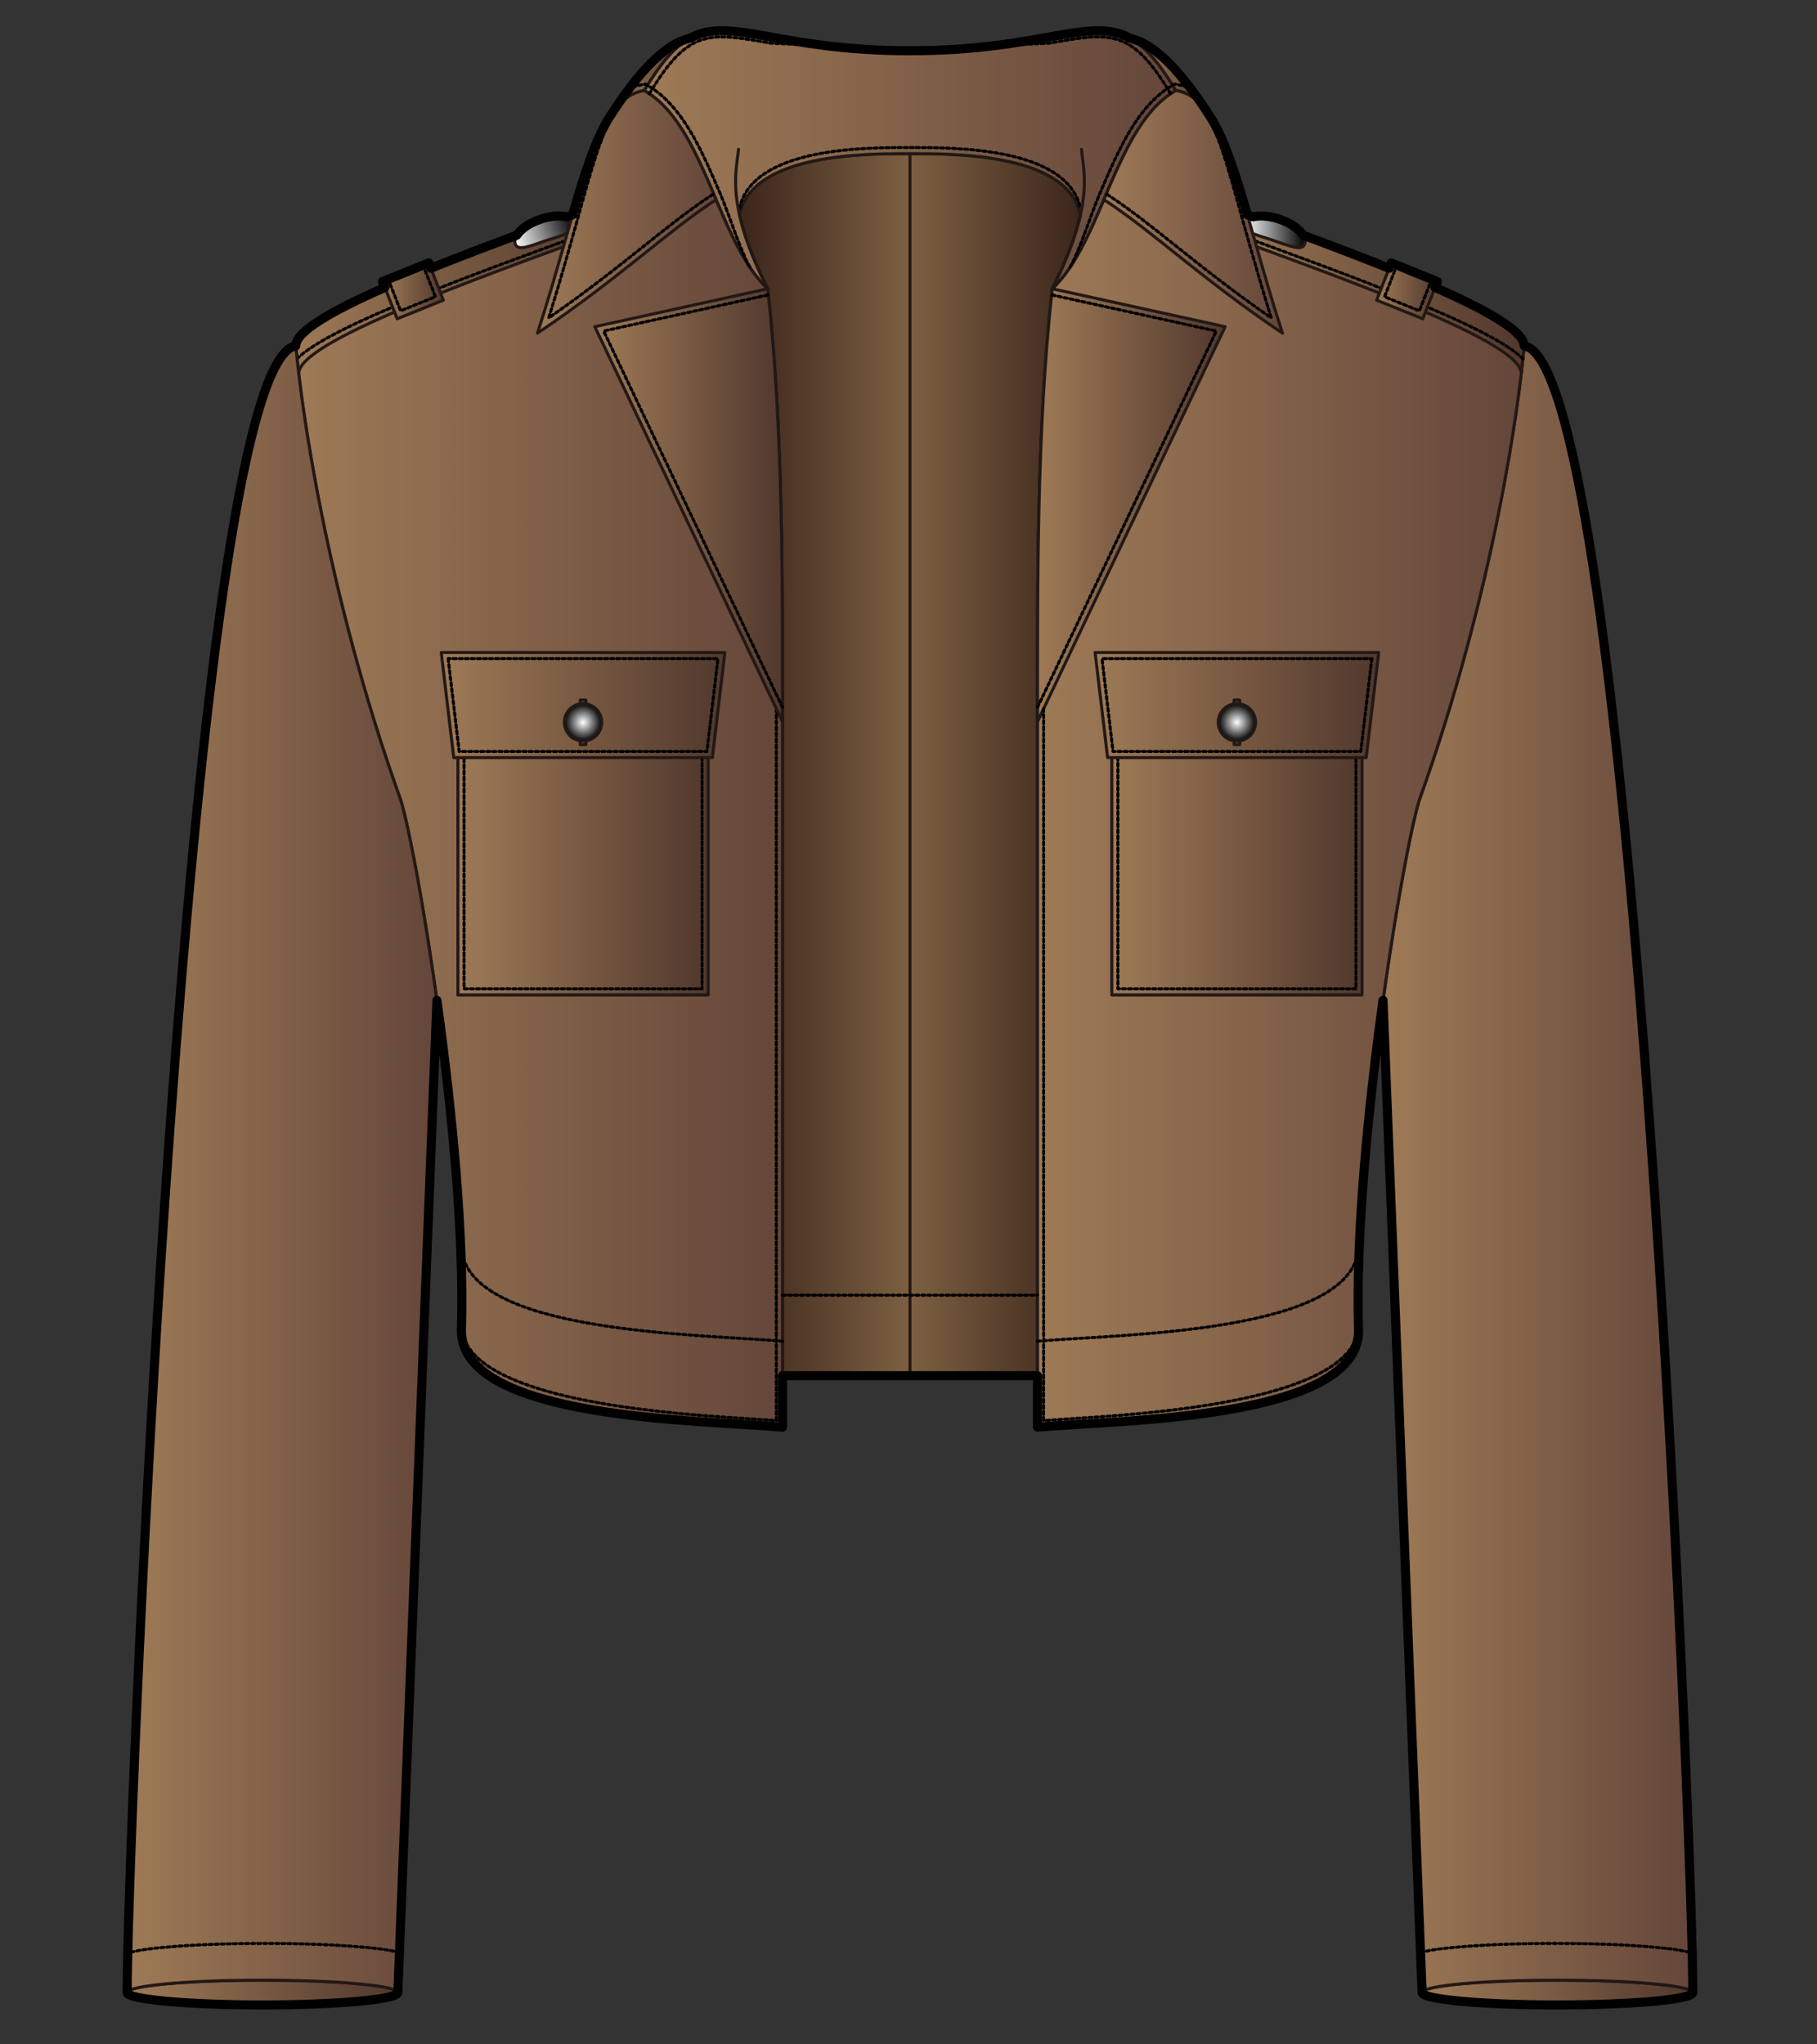 <?xml version="1.0" encoding="utf-8"?>
<!-- Generator: Adobe Illustrator 12.0.0, SVG Export Plug-In . SVG Version: 6.00 Build 51448)  -->
<!DOCTYPE svg PUBLIC "-//W3C//DTD SVG 1.1//EN" "http://www.w3.org/Graphics/SVG/1.1/DTD/svg11.dtd">
<svg  version="1.1" id="レイヤー_1" xmlns="http://www.w3.org/2000/svg" xmlns:xlink="http://www.w3.org/1999/xlink" width="600" height="675" viewBox="0 0 600 675"
	 overflow="visible" enable-background="new 0 0 600 675" xml:space="preserve">
<rect x="0" y="0" width="600" height="675" fill="#333333" stroke="none"/>
<rect fill="none" width="600" height="675"/>
<g>
	<linearGradient id="XMLID_28_" gradientUnits="userSpaceOnUse" x1="300.49" y1="252.475" x2="244.173" y2="252.475">
		<stop  offset="0" style="stop-color:#7D6042"/>
		<stop  offset="1" style="stop-color:#3B261C"/>
	</linearGradient>
	<path fill="url(#XMLID_28_)" stroke="#221815" stroke-linecap="round" stroke-linejoin="round" d="M258.379,454.216V238.256
		c0-45.164,0.292-96.51-4.877-142.918c-5.179-10.302-7.937-18.251-9.329-24.542c4.523-20.267,41.782-20.062,56.317-20.062v403.482
		H258.379z"/>
	<linearGradient id="XMLID_29_" gradientUnits="userSpaceOnUse" x1="97.686" y1="263.345" x2="258.382" y2="263.345">
		<stop  offset="0" style="stop-color:#9E7A56"/>
		<stop  offset="1" style="stop-color:#64463A"/>
	</linearGradient>
	<path fill="url(#XMLID_29_)" stroke="#221815" stroke-linecap="round" stroke-linejoin="round" d="M258.379,471.212
		c-26.624-2.376-106.019-2.376-106.019-31.854c1.902-58.001-14.263-155.937-19.967-174.953
		c-25.197-70.363-33.196-132.56-34.707-150.234c33.965-18.674,49.985-26.685,121.382-54.142l12.851-4.552h0.004
		c6.612,14.471,11.995,30.787,21.579,39.86c5.169,46.408,4.877,97.754,4.877,142.918V471.212z"/>
	<path fill="none" stroke="#000000" stroke-linecap="round" stroke-linejoin="round" stroke-dasharray="1" d="M258.379,442.84
		c-26.624-2.377-106.019-2.377-106.019-31.854"/>
	<path fill="none" stroke="#000000" stroke-linecap="round" stroke-linejoin="round" stroke-dasharray="1" d="M256.358,234.003
		c0,0,0,230.8,0,235.046c-3.122-0.213-11.721-0.797-11.721-0.797c-31.544-1.898-92.222-7.396-92.222-30.857"/>
	<linearGradient id="XMLID_30_" gradientUnits="userSpaceOnUse" x1="469.602" y1="657.893" x2="558.999" y2="657.893">
		<stop  offset="0" style="stop-color:#9E7A56"/>
		<stop  offset="1" style="stop-color:#51382D"/>
	</linearGradient>
	
		<ellipse fill="url(#XMLID_30_)" stroke="#221815" stroke-linecap="round" stroke-linejoin="round" cx="514.3" cy="657.893" rx="44.698" ry="4.093"/>
	<linearGradient id="XMLID_31_" gradientUnits="userSpaceOnUse" x1="456.699" y1="386.032" x2="558.999" y2="386.032">
		<stop  offset="0" style="stop-color:#9E7A56"/>
		<stop  offset="1" style="stop-color:#64463A"/>
	</linearGradient>
	<path fill="url(#XMLID_31_)" stroke="#221815" stroke-linecap="round" stroke-linejoin="round" d="M503.293,114.171
		c36.131,5.706,55.705,496.339,55.705,543.721c0-2.26-20.012-4.092-44.697-4.092c-24.687,0-44.699,1.832-44.699,4.092
		l-12.902-327.614v0.001c4.311-31.067,9.231-57.021,11.888-65.874C493.784,194.042,501.782,131.846,503.293,114.171z"/>
	<linearGradient id="XMLID_32_" gradientUnits="userSpaceOnUse" x1="300.49" y1="252.475" x2="356.807" y2="252.475">
		<stop  offset="0" style="stop-color:#7D6042"/>
		<stop  offset="1" style="stop-color:#3B261C"/>
	</linearGradient>
	<path fill="url(#XMLID_32_)" stroke="#221815" stroke-linecap="round" stroke-linejoin="round" d="M342.601,454.216V238.256
		c0-45.164-0.292-96.51,4.876-142.918c5.179-10.302,7.938-18.251,9.33-24.542c-4.523-20.267-41.781-20.062-56.316-20.062v403.482
		H342.601z"/>
	<linearGradient id="XMLID_33_" gradientUnits="userSpaceOnUse" x1="342.598" y1="263.345" x2="503.293" y2="263.345">
		<stop  offset="0" style="stop-color:#9E7A56"/>
		<stop  offset="1" style="stop-color:#64463A"/>
	</linearGradient>
	<path fill="url(#XMLID_33_)" stroke="#221815" stroke-linecap="round" stroke-linejoin="round" d="M342.601,471.212
		c26.624-2.376,106.019-2.376,106.019-31.854c-1.901-58.001,14.263-155.937,19.968-174.953
		c25.197-70.363,33.195-132.56,34.706-150.234c-33.965-18.674-49.984-26.685-121.381-54.142l-12.853-4.552h-0.003
		c-6.612,14.471-11.994,30.787-21.58,39.86c-5.168,46.408-4.876,97.754-4.876,142.918V471.212z"/>
	<linearGradient id="XMLID_34_" gradientUnits="userSpaceOnUse" x1="97.686" y1="95.705" x2="201.302" y2="95.705">
		<stop  offset="0" style="stop-color:#9E7A56"/>
		<stop  offset="1" style="stop-color:#51382D"/>
	</linearGradient>
	<path fill="url(#XMLID_34_)" stroke="#221815" stroke-linecap="round" stroke-linejoin="round" d="M98.636,123.297
		c0-10.324,55.395-30.15,102.667-47.39l-4.596-7.794c-45.164,16.456-99.02,36.002-99.02,46.058L98.636,123.297z"/>
	<path fill="none" stroke="#000000" stroke-linecap="round" stroke-linejoin="round" stroke-dasharray="1" d="M98.093,118.455
		c10.947-10.941,58.791-28.099,100.356-43.257l-3.75-6.357"/>
	<linearGradient id="XMLID_35_" gradientUnits="userSpaceOnUse" x1="196.424" y1="166.797" x2="258.382" y2="166.797">
		<stop  offset="0" style="stop-color:#9E7A56"/>
		<stop  offset="1" style="stop-color:#51382D"/>
	</linearGradient>
	<path fill="url(#XMLID_35_)" stroke="#221815" stroke-linecap="round" stroke-linejoin="round" d="M253.502,95.338l-57.078,12.535
		l61.955,130.383C258.379,193.092,258.671,141.747,253.502,95.338z"/>
	<path fill="none" stroke="#000000" stroke-linecap="round" stroke-linejoin="round" stroke-dasharray="1" d="M258.38,233.547
		c-9.939-20.916-57.154-120.28-59.039-124.246c4.372-0.96,50.848-11.167,54.383-11.944"/>
	<linearGradient id="XMLID_36_" gradientUnits="userSpaceOnUse" x1="41.981" y1="657.893" x2="131.378" y2="657.893">
		<stop  offset="0" style="stop-color:#9E7A56"/>
		<stop  offset="1" style="stop-color:#51382D"/>
	</linearGradient>
	
		<ellipse fill="url(#XMLID_36_)" stroke="#221815" stroke-linecap="round" stroke-linejoin="round" cx="86.679" cy="657.893" rx="44.698" ry="4.093"/>
	<linearGradient id="XMLID_37_" gradientUnits="userSpaceOnUse" x1="41.981" y1="386.032" x2="144.281" y2="386.032">
		<stop  offset="0" style="stop-color:#9E7A56"/>
		<stop  offset="1" style="stop-color:#64463A"/>
	</linearGradient>
	<path fill="url(#XMLID_37_)" stroke="#221815" stroke-linecap="round" stroke-linejoin="round" d="M97.686,114.171
		c-36.13,5.706-55.705,496.339-55.705,543.721c0-2.26,20.012-4.092,44.698-4.092c24.687,0,44.699,1.832,44.699,4.092l12.903-327.614
		v0.001c-4.311-31.067-9.233-57.021-11.888-65.874C107.195,194.042,99.196,131.846,97.686,114.171z"/>
	<linearGradient id="XMLID_38_" gradientUnits="userSpaceOnUse" x1="212.71" y1="52.742" x2="388.269" y2="52.742">
		<stop  offset="0" style="stop-color:#9E7A56"/>
		<stop  offset="1" style="stop-color:#64463A"/>
	</linearGradient>
	<path fill="url(#XMLID_38_)" stroke="#221815" stroke-linecap="round" stroke-linejoin="round" d="M300.49,50.734
		c14.535,0,51.798-0.203,56.319,20.065c-1.394,6.292-4.155,14.239-9.333,24.54c16.765-15.867,20.671-53.898,40.792-65.459
		c-20.77-34.652-28.188-13.125-87.778-13.125c-59.591,0-67.01-21.527-87.78,13.125c20.121,11.562,24.027,49.592,40.792,65.459
		c-5.177-10.301-7.94-18.248-9.333-24.54C248.691,50.531,285.955,50.734,300.49,50.734z"/>
	<path fill="none" stroke="#000000" stroke-linecap="round" stroke-linejoin="round" stroke-dasharray="1" d="M244.168,68.779
		c4.523-20.267,41.786-20.065,56.322-20.065c14.535,0,51.798-0.202,56.319,20.065"/>
	<path fill="none" stroke="#000000" stroke-linecap="round" stroke-linejoin="round" stroke-dasharray="1" d="M247.568,88.151
		c-3.159-5.621-6.923-17.604-9.606-23.896c-6.168-14.458-12.548-29.409-24.244-36.128"/>
	<linearGradient id="XMLID_39_" gradientUnits="userSpaceOnUse" x1="151.214" y1="275.536" x2="233.852" y2="275.536">
		<stop  offset="0" style="stop-color:#9E7A56"/>
		<stop  offset="1" style="stop-color:#51382D"/>
	</linearGradient>
	
		<rect x="151.214" y="222.568" fill="url(#XMLID_39_)" stroke="#221815" stroke-linecap="round" stroke-linejoin="round" width="82.638" height="105.935"/>
	<path fill="none" stroke="#000000" stroke-linecap="round" stroke-linejoin="round" stroke-dasharray="1" d="M153.235,224.59
		c0,3.814,0,98.078,0,101.893c3.751,0,74.845,0,78.597,0c0-3.815,0-98.078,0-101.893C228.08,224.59,156.986,224.59,153.235,224.59z"
		/>
	<linearGradient id="XMLID_40_" gradientUnits="userSpaceOnUse" x1="145.704" y1="232.789" x2="239.361" y2="232.789">
		<stop  offset="0" style="stop-color:#9E7A56"/>
		<stop  offset="1" style="stop-color:#51382D"/>
	</linearGradient>
	<polygon fill="url(#XMLID_40_)" stroke="#221815" stroke-linecap="round" stroke-linejoin="round" points="149.835,250.142 
		235.23,250.142 239.361,215.437 145.704,215.437 	"/>
	<path fill="none" stroke="#000000" stroke-linecap="round" stroke-linejoin="round" stroke-dasharray="1" d="M147.981,217.458
		c0.444,3.733,3.293,27.674,3.65,30.662c3.367,0,78.438,0,81.803,0c0.357-2.988,3.207-26.929,3.651-30.662
		C232.858,217.458,152.207,217.458,147.981,217.458z"/>
	
		<rect x="191.615" y="231.125" fill="none" stroke="#221815" stroke-linecap="round" stroke-linejoin="round" width="1.836" height="14.738"/>
	<radialGradient id="XMLID_41_" cx="192.533" cy="238.494" r="6.175" gradientUnits="userSpaceOnUse">
		<stop  offset="0" style="stop-color:#FFFFFF"/>
		<stop  offset="1" style="stop-color:#000000"/>
	</radialGradient>
	
		<circle fill="url(#XMLID_41_)" stroke="#221815" stroke-linecap="round" stroke-linejoin="round" cx="192.533" cy="238.494" r="6.174"/>
	<path fill="none" stroke="#000000" stroke-linecap="round" stroke-linejoin="round" stroke-dasharray="1" d="M469.094,644.658
		c3.936-1.02,8.195-1.409,11.771-1.736c8.799-0.807,20.416-1.25,32.712-1.25c12.299,0,23.915,0.443,32.712,1.25
		c3.801,0.348,8.368,0.766,12.502,1.935"/>
	<linearGradient id="XMLID_42_" gradientUnits="userSpaceOnUse" x1="342.598" y1="166.797" x2="404.555" y2="166.797">
		<stop  offset="0" style="stop-color:#9E7A56"/>
		<stop  offset="1" style="stop-color:#51382D"/>
	</linearGradient>
	<path fill="url(#XMLID_42_)" stroke="#221815" stroke-linecap="round" stroke-linejoin="round" d="M347.477,95.338l57.078,12.535
		l-61.954,130.383C342.601,193.092,342.309,141.747,347.477,95.338z"/>
	<linearGradient id="XMLID_43_" gradientUnits="userSpaceOnUse" x1="373.208" y1="25.93" x2="400.062" y2="25.93">
		<stop  offset="0" style="stop-color:#9E7A56"/>
		<stop  offset="1" style="stop-color:#51382D"/>
	</linearGradient>
	<path fill="url(#XMLID_43_)" stroke="#221815" stroke-linecap="round" stroke-linejoin="round" d="M388.269,29.879
		c4.762,0.696,8.521,3.979,11.793,9.341c-6.911-10.904-16.85-24.326-26.854-26.581C378.108,15.357,382.712,20.607,388.269,29.879z"
		/>
	<path fill="none" stroke="#221815" stroke-linecap="round" stroke-linejoin="round" d="M347.477,95.338
		c14.203-28.261,10.239-38.816,9.639-46.033"/>
	<linearGradient id="XMLID_44_" gradientUnits="userSpaceOnUse" x1="367.127" y1="275.536" x2="449.763" y2="275.536">
		<stop  offset="0" style="stop-color:#9E7A56"/>
		<stop  offset="1" style="stop-color:#51382D"/>
	</linearGradient>
	
		<rect x="367.127" y="222.568" fill="url(#XMLID_44_)" stroke="#221815" stroke-linecap="round" stroke-linejoin="round" width="82.637" height="105.935"/>
	<path fill="none" stroke="#000000" stroke-linecap="round" stroke-linejoin="round" stroke-dasharray="1" d="M447.744,224.59
		c0,3.814,0,98.078,0,101.893c-3.751,0-74.846,0-78.597,0c0-3.815,0-98.078,0-101.893C372.898,224.59,443.993,224.59,447.744,224.59
		z"/>
	<linearGradient id="XMLID_45_" gradientUnits="userSpaceOnUse" x1="361.617" y1="232.789" x2="455.274" y2="232.789">
		<stop  offset="0" style="stop-color:#9E7A56"/>
		<stop  offset="1" style="stop-color:#51382D"/>
	</linearGradient>
	<polygon fill="url(#XMLID_45_)" stroke="#221815" stroke-linecap="round" stroke-linejoin="round" points="451.143,250.142 
		365.75,250.142 361.617,215.437 455.273,215.437 	"/>
	<path fill="none" stroke="#000000" stroke-linecap="round" stroke-linejoin="round" stroke-dasharray="1" d="M452.998,217.458
		c-0.443,3.733-3.293,27.674-3.65,30.662c-3.366,0-78.437,0-81.803,0c-0.357-2.988-3.206-26.929-3.65-30.662
		C368.121,217.458,448.772,217.458,452.998,217.458z"/>
	
		<rect x="407.527" y="231.125" fill="none" stroke="#221815" stroke-linecap="round" stroke-linejoin="round" width="1.836" height="14.738"/>
	<radialGradient id="XMLID_46_" cx="408.446" cy="238.494" r="6.175" gradientUnits="userSpaceOnUse">
		<stop  offset="0" style="stop-color:#FFFFFF"/>
		<stop  offset="1" style="stop-color:#000000"/>
	</radialGradient>
	
		<circle fill="url(#XMLID_46_)" stroke="#221815" stroke-linecap="round" stroke-linejoin="round" cx="408.446" cy="238.494" r="6.175"/>
	<path fill="none" stroke="#000000" stroke-linecap="round" stroke-linejoin="round" stroke-dasharray="1" d="M131.886,644.658
		c-3.936-1.02-8.195-1.409-11.771-1.736c-8.799-0.807-20.417-1.25-32.712-1.25c-12.299,0-23.916,0.443-32.712,1.25
		c-3.8,0.348-8.368,0.766-12.501,1.935"/>
	<linearGradient id="XMLID_47_" gradientUnits="userSpaceOnUse" x1="126.335" y1="96.036" x2="146.393" y2="96.036">
		<stop  offset="0" style="stop-color:#9E7A56"/>
		<stop  offset="1" style="stop-color:#51382D"/>
	</linearGradient>
	<polygon fill="url(#XMLID_47_)" stroke="#221815" stroke-linecap="round" stroke-linejoin="round" points="126.334,92.96 
		131.147,105.264 146.393,99.111 141.579,86.809 	"/>
	<path fill="none" stroke="#000000" stroke-linecap="round" stroke-linejoin="round" stroke-dasharray="1" d="M139.696,87.545
		c0,0,3.036,7.757,4.084,10.44c-2.456,0.991-8.991,3.63-11.494,4.639c-1.064-2.718-4.068-10.4-4.068-10.4"/>
	
		<linearGradient id="XMLID_48_" gradientUnits="userSpaceOnUse" x1="-1870.806" y1="-978.759" x2="-1849.626" y2="-978.759" gradientTransform="matrix(0.949 -0.316 0.316 0.949 2253.897 416.367)">
		<stop  offset="0" style="stop-color:#FFFFFF"/>
		<stop  offset="1" style="stop-color:#000000"/>
	</linearGradient>
	<path fill="url(#XMLID_48_)" stroke="#221815" stroke-linecap="round" stroke-linejoin="round" d="M190.214,73.813
		c0.882,2.656-3.801,3.599-9.348,5.446c-5.549,1.85-9.861,3.903-10.745,1.25c-0.885-2.653,2.896-6.304,8.446-8.153
		C184.114,70.507,189.327,71.161,190.214,73.813z"/>
	<linearGradient id="XMLID_49_" gradientUnits="userSpaceOnUse" x1="399.678" y1="95.705" x2="503.293" y2="95.705">
		<stop  offset="0" style="stop-color:#9E7A56"/>
		<stop  offset="1" style="stop-color:#51382D"/>
	</linearGradient>
	<path fill="url(#XMLID_49_)" stroke="#221815" stroke-linecap="round" stroke-linejoin="round" d="M502.344,123.297
		c0-10.324-55.395-30.15-102.666-47.39l4.596-7.794c45.164,16.456,99.02,36.002,99.02,46.058L502.344,123.297z"/>
	<path fill="none" stroke="#000000" stroke-linecap="round" stroke-linejoin="round" stroke-dasharray="1" d="M502.887,118.455
		c-10.947-10.941-58.791-28.099-100.357-43.257l3.749-6.357"/>
	<linearGradient id="XMLID_50_" gradientUnits="userSpaceOnUse" x1="454.587" y1="96.036" x2="474.645" y2="96.036">
		<stop  offset="0" style="stop-color:#9E7A56"/>
		<stop  offset="1" style="stop-color:#51382D"/>
	</linearGradient>
	<polygon fill="url(#XMLID_50_)" stroke="#221815" stroke-linecap="round" stroke-linejoin="round" points="474.645,92.96 
		469.831,105.264 454.587,99.111 459.4,86.809 	"/>
	<path fill="none" stroke="#000000" stroke-linecap="round" stroke-linejoin="round" stroke-dasharray="1" d="M461.283,87.545
		c0,0-3.037,7.757-4.084,10.44c2.456,0.991,8.991,3.63,11.494,4.639c1.064-2.718,4.068-10.4,4.068-10.4"/>
	<linearGradient id="XMLID_51_" gradientUnits="userSpaceOnUse" x1="410.658" y1="76.54" x2="430.987" y2="76.54">
		<stop  offset="0" style="stop-color:#FFFFFF"/>
		<stop  offset="1" style="stop-color:#000000"/>
	</linearGradient>
	<path fill="url(#XMLID_51_)" stroke="#221815" stroke-linecap="round" stroke-linejoin="round" d="M410.766,73.813
		c-0.883,2.656,3.801,3.599,9.348,5.446c5.549,1.85,9.861,3.903,10.745,1.25c0.885-2.653-2.896-6.304-8.446-8.153
		C416.865,70.507,411.651,71.161,410.766,73.813z"/>
	<linearGradient id="XMLID_52_" gradientUnits="userSpaceOnUse" x1="177.48" y1="69.945" x2="236.469" y2="69.945">
		<stop  offset="0" style="stop-color:#9E7A56"/>
		<stop  offset="1" style="stop-color:#64463A"/>
	</linearGradient>
	<path fill="url(#XMLID_52_)" stroke="#221815" stroke-linecap="round" stroke-linejoin="round" d="M177.48,110.011
		c27.097-18.203,42.668-33.482,58.989-44.112l-0.001,0.002c-6.24-14.612-12.427-29.512-23.757-36.022
		C196.098,32.306,191.709,66.236,177.48,110.011z"/>
	<path fill="none" stroke="#000000" stroke-linecap="round" stroke-linejoin="round" stroke-dasharray="1" d="M235.365,64.205
		c-7.516,4.896-14.763,10.677-23.154,17.372c-8.77,6.997-18.721,14.86-31.016,23.392c2.773-8.866,5.203-17.336,7.371-24.946
		c5.435-19.074,9.797-37.543,15.837-45.479"/>
	<linearGradient id="XMLID_53_" gradientUnits="userSpaceOnUse" x1="200.918" y1="25.93" x2="227.772" y2="25.93">
		<stop  offset="0" style="stop-color:#9E7A56"/>
		<stop  offset="1" style="stop-color:#51382D"/>
	</linearGradient>
	<path fill="url(#XMLID_53_)" stroke="#221815" stroke-linecap="round" stroke-linejoin="round" d="M212.71,29.879
		c-4.761,0.696-8.52,3.979-11.792,9.341c6.911-10.904,16.85-24.326,26.854-26.581C222.87,15.357,218.268,20.607,212.71,29.879z"/>
	<path fill="none" stroke="#221815" stroke-linecap="round" stroke-linejoin="round" d="M253.502,95.338
		c-14.204-28.261-10.238-38.816-9.638-46.033"/>
	<linearGradient id="XMLID_54_" gradientUnits="userSpaceOnUse" x1="364.511" y1="69.945" x2="423.5" y2="69.945">
		<stop  offset="0" style="stop-color:#9E7A56"/>
		<stop  offset="1" style="stop-color:#64463A"/>
	</linearGradient>
	<path fill="url(#XMLID_54_)" stroke="#221815" stroke-linecap="round" stroke-linejoin="round" d="M423.5,110.011
		c-27.098-18.203-42.67-33.482-58.989-44.112l0.001,0.002c6.239-14.612,12.428-29.512,23.757-36.022
		C404.882,32.306,409.271,66.236,423.5,110.011z"/>
	<path fill="none" stroke="#000000" stroke-linecap="round" stroke-linejoin="round" stroke-dasharray="1" d="M213.718,28.126
		l-0.607-0.35l-0.692,0.102c-1.717,0.251-3.306,0.773-4.789,1.555"/>
	<path fill="none" stroke="#000000" stroke-linecap="round" stroke-linejoin="round" stroke-dasharray="1" d="M214.444,30.919
		c12.889-21.502,19.708-20.286,39.955-16.669l18.725,0.878"/>
	<path fill="none" stroke="#000000" stroke-linecap="round" stroke-linejoin="round" stroke-dasharray="1" d="M342.6,233.547
		c9.938-20.916,57.153-120.28,59.039-124.246c-4.372-0.96-50.849-11.167-54.383-11.944"/>
	<path fill="none" stroke="#000000" stroke-linecap="round" stroke-linejoin="round" stroke-dasharray="1" d="M353.412,88.151
		c3.158-5.621,6.922-17.604,9.605-23.896c6.169-14.458,12.549-29.409,24.244-36.128"/>
	<path fill="none" stroke="#000000" stroke-linecap="round" stroke-linejoin="round" stroke-dasharray="1" d="M365.614,64.205
		c7.515,4.896,14.763,10.677,23.154,17.372c8.77,6.997,18.72,14.86,31.016,23.392c-2.773-8.866-5.202-17.336-7.371-24.946
		c-5.437-19.074-9.797-37.543-15.839-45.479"/>
	<path fill="none" stroke="#000000" stroke-linecap="round" stroke-linejoin="round" stroke-dasharray="1" d="M387.262,28.126
		l0.607-0.35l0.692,0.102c1.717,0.251,3.306,0.773,4.789,1.555"/>
	<path fill="none" stroke="#000000" stroke-linecap="round" stroke-linejoin="round" stroke-dasharray="1" d="M386.535,30.919
		C373.646,9.417,366.826,10.634,346.58,14.25l-18.725,0.878"/>
	
		<line fill="none" stroke="#000000" stroke-linecap="round" stroke-linejoin="round" stroke-dasharray="1" x1="258.379" y1="427.631" x2="342.601" y2="427.631"/>
	<path fill="none" stroke="#000000" stroke-width="3" stroke-linecap="round" stroke-linejoin="round" d="M558.791,644.856
		L558.791,644.856L558.791,644.856c-2.188-91.191-21.523-525.32-55.498-530.685c0-4.745-12-11.604-29.412-19.255l0.764-1.956
		l-7.623-3.076l-5.738-2.339c0,0-0.008,0.017-0.008,0.021l-1.875-0.757l-0.688,1.76c-8.933-3.59-18.597-7.265-28.405-10.913
		c-1.26-2.013-4.176-4.061-7.895-5.301c-3.254-1.083-6.385-1.302-8.602-0.765c-0.64-0.234-1.276-0.465-1.912-0.698
		c-3.938-13.576-7.487-24.607-11.93-31.813c0.029,0.05,0.063,0.092,0.093,0.142c-0.036-0.055-0.073-0.115-0.109-0.172
		c-0.104-0.165-0.207-0.319-0.31-0.48c-1.9-2.975-4.018-6.103-6.293-9.136l0.001,0.001c-0.001-0.001-0.001-0.001-0.001-0.001
		c-5.979-7.96-13.041-15.19-20.142-16.792c0.015,0.01,0.031,0.02,0.046,0.028c-13.425-7.487-29.068,4.086-72.764,4.086
		c-43.697,0-59.341-11.573-72.766-4.086c0.014-0.009,0.032-0.019,0.047-0.028c-7.101,1.602-14.164,8.833-20.141,16.792
		c-0.001,0-0.001,0-0.002,0.001l0.002-0.001c-2.278,3.033-4.394,6.162-6.294,9.136c-0.103,0.161-0.208,0.315-0.31,0.48
		c-0.036,0.057-0.074,0.117-0.109,0.172c0.03-0.05,0.062-0.092,0.093-0.142c-4.444,7.206-7.993,18.237-11.93,31.813
		c-0.637,0.233-1.273,0.464-1.913,0.698c-2.217-0.537-5.348-0.318-8.602,0.765c-3.719,1.24-6.636,3.288-7.894,5.301
		c-9.809,3.647-19.473,7.323-28.404,10.913l-0.69-1.76l-1.875,0.757c-0.001-0.003-0.007-0.021-0.007-0.021l-5.739,2.339
		l-7.623,3.076l0.764,1.956c-17.413,7.651-29.413,14.511-29.413,19.255c-33.974,5.365-53.311,439.494-55.497,530.685l0,0l0,0
		c-0.138,5.787-0.208,10.209-0.208,13.036c0,2.261,20.012,4.093,44.698,4.093c24.687,0,44.699-1.832,44.699-4.093l12.903-327.613
		c4.951,35.671,9.095,78.078,8.079,109.079c0,29.478,79.395,29.478,106.019,31.854v-16.996h42.111h42.11v16.996
		c26.624-2.376,106.019-2.376,106.019-31.854c-1.016-31.001,3.129-73.407,8.08-109.079l12.902,327.613
		c0,2.261,20.013,4.093,44.699,4.093c24.686,0,44.697-1.832,44.697-4.093C558.998,655.065,558.927,650.644,558.791,644.856z"/>
	<path fill="none" stroke="#000000" stroke-linecap="round" stroke-linejoin="round" stroke-dasharray="1" d="M342.601,442.84
		c26.624-2.377,106.019-2.377,106.019-31.854"/>
	<path fill="none" stroke="#000000" stroke-linecap="round" stroke-linejoin="round" stroke-dasharray="1" d="M344.621,234.003
		c0,0,0,230.8,0,235.046c3.123-0.213,11.721-0.797,11.721-0.797c31.545-1.898,92.223-7.396,92.223-30.857"/>
</g>
</svg>
